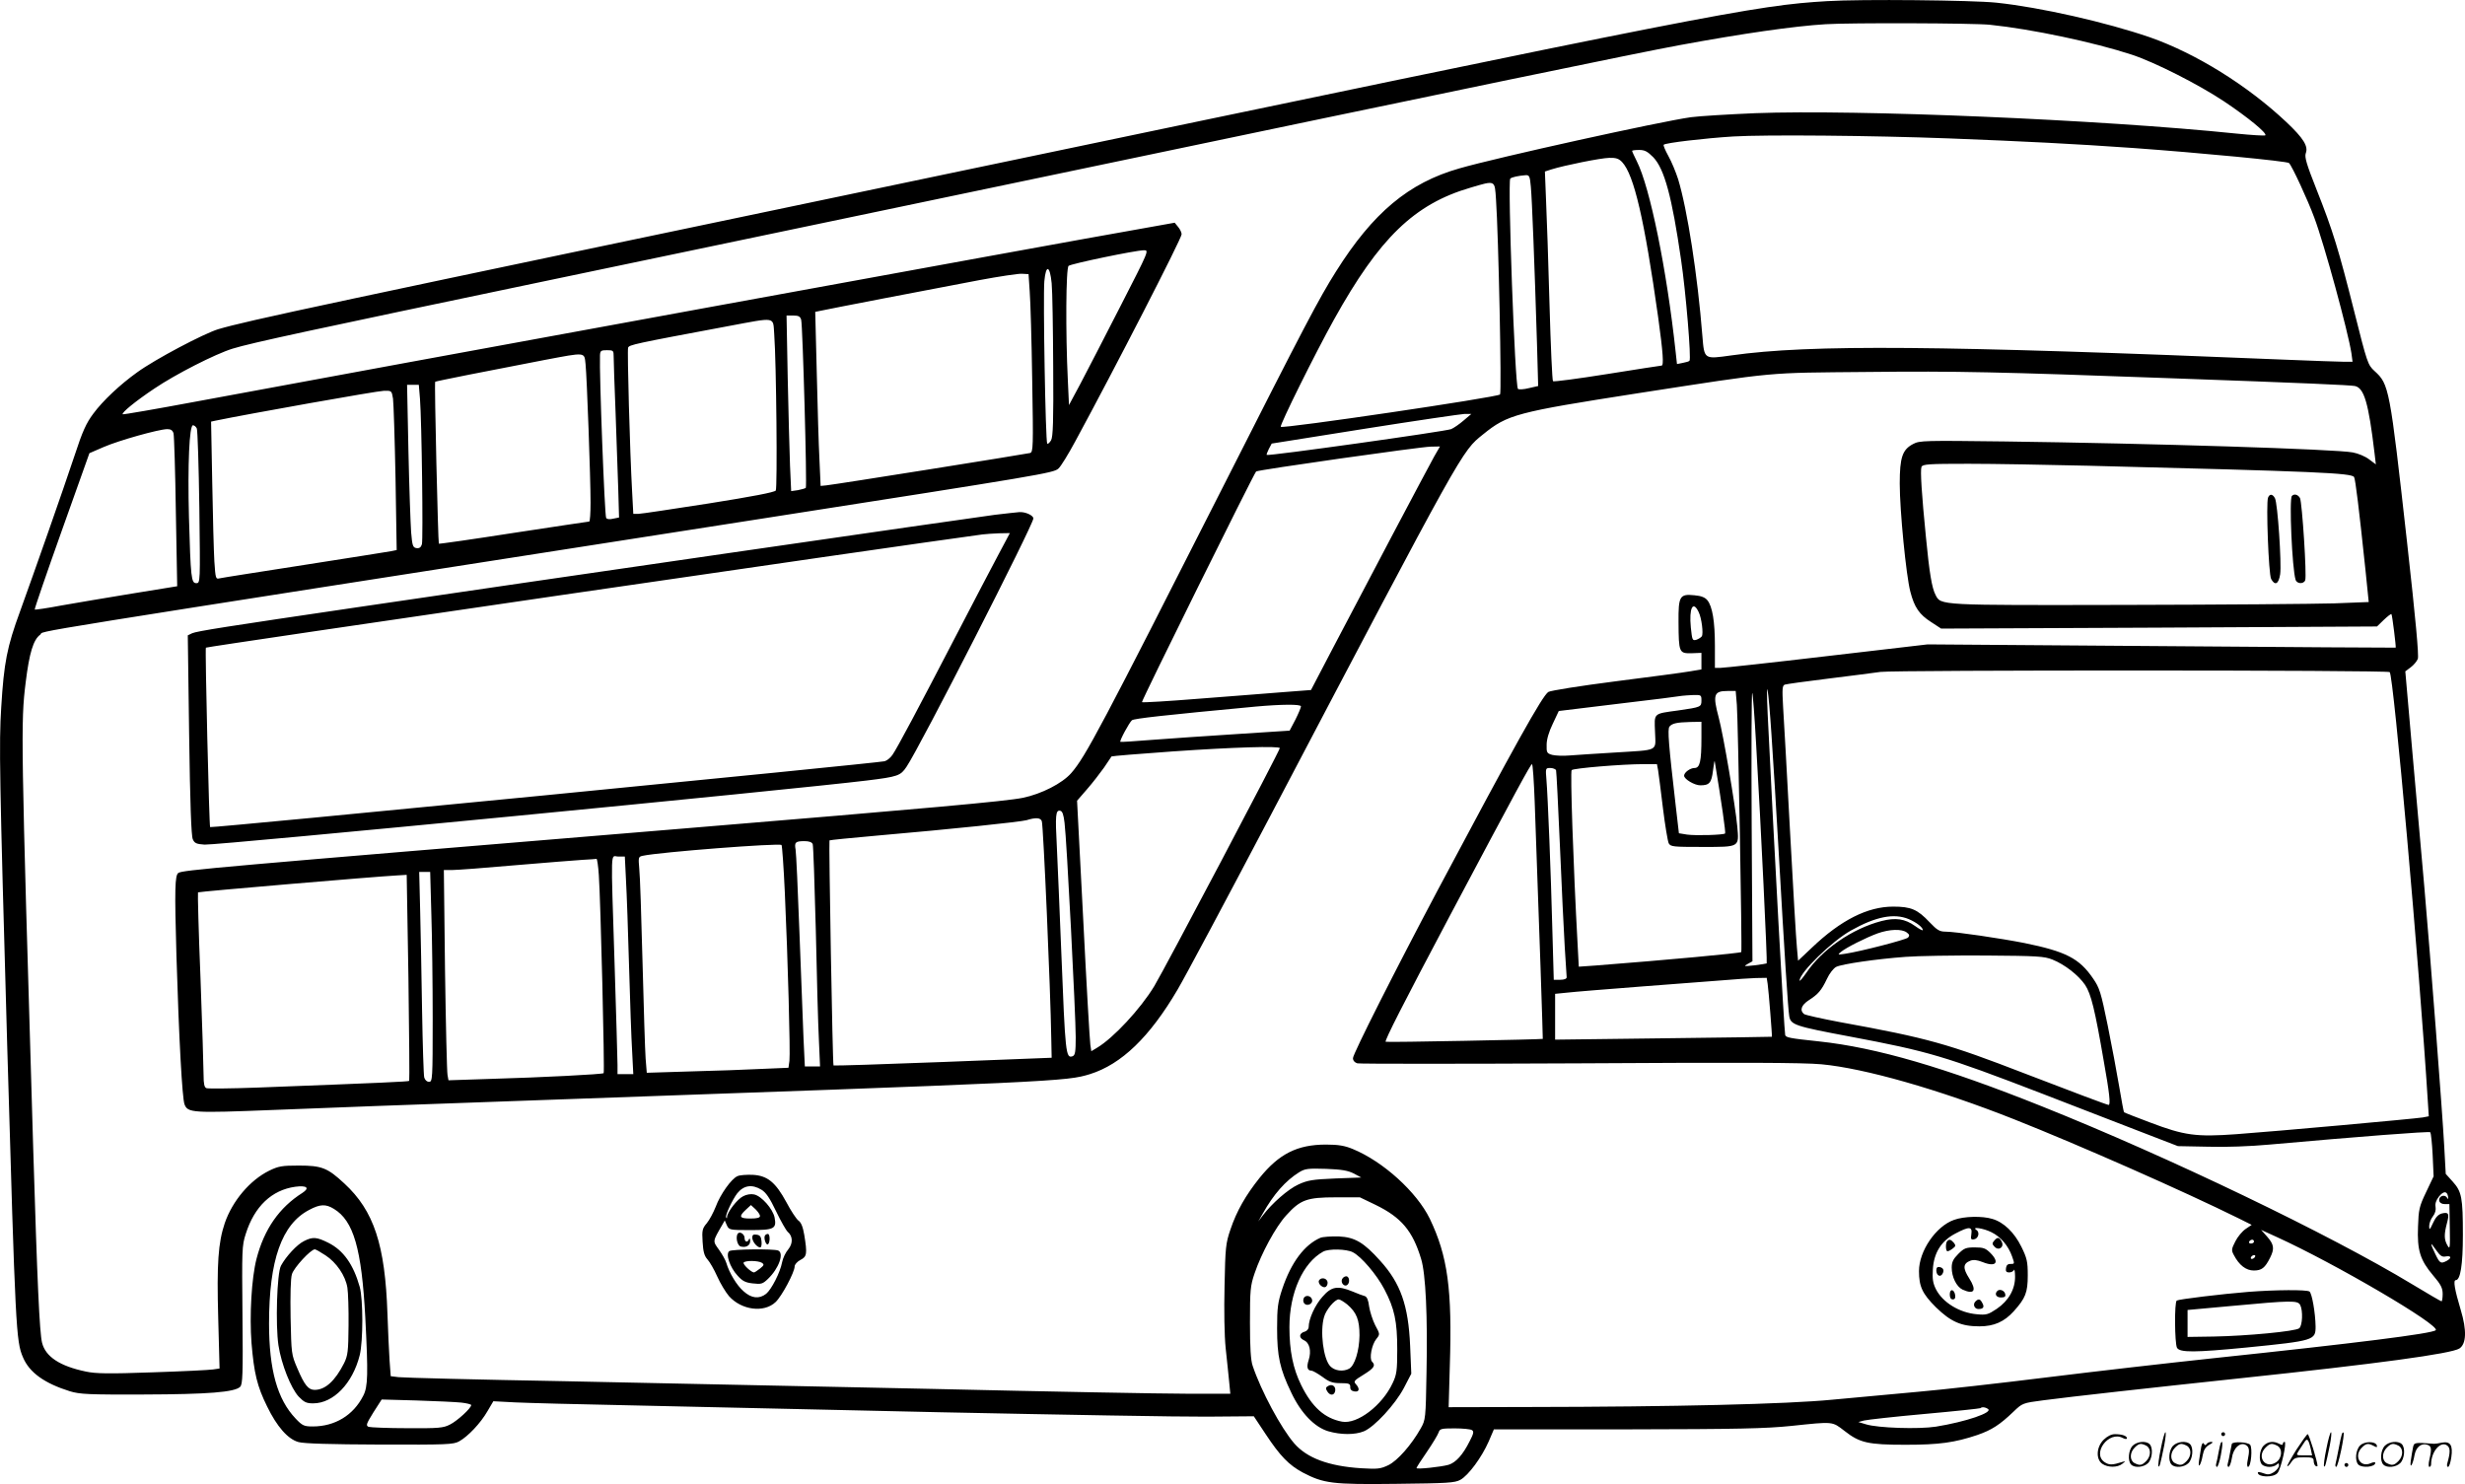 <?xml version="1.0" encoding="UTF-8"?>
<svg xmlns="http://www.w3.org/2000/svg" version="1.0" viewBox="0 0 1280.344 770.782" preserveAspectRatio="xMidYMid meet">
  <g transform="translate(-0.261,771.884) scale(0.1,-0.1)" fill="#000000" stroke="none">
    <path d="M9495 7713 c-377 -22 -576 -61 -4576 -898 -3308 -692 -3625 -760 -3783 -806 -75 -23 -326 -155 -421 -224 -88 -63 -178 -147 -228 -215 -36 -48 -56 -91 -97 -217 -63 -189 -207 -599 -283 -809 -68 -185 -84 -267 -98 -499 -12 -189 -9 -352 31 -1755 43 -1480 46 -1538 82 -1621 33 -79 112 -135 243 -176 53 -16 97 -18 385 -17 334 1 472 12 500 40 13 13 15 63 12 372 -3 338 -3 361 17 422 45 143 135 228 257 245 61 8 77 -6 37 -32 -120 -76 -198 -188 -238 -342 -26 -101 -37 -295 -26 -438 13 -156 29 -224 81 -329 51 -105 108 -170 163 -185 28 -8 167 -12 422 -13 350 -1 383 0 413 17 45 25 111 94 147 157 l30 51 115 -6 c63 -3 327 -10 585 -15 259 -6 985 -22 1615 -36 630 -13 1255 -24 1390 -23 l245 2 61 -92 c76 -115 121 -161 193 -200 109 -57 152 -63 485 -59 267 3 305 5 334 21 42 23 111 117 147 199 l27 63 692 0 c578 1 718 4 854 18 219 23 210 24 275 -26 79 -62 122 -72 317 -72 175 0 255 11 374 51 74 26 115 52 187 121 46 44 47 45 155 59 144 19 549 64 1019 114 718 76 1100 128 1142 155 36 24 39 94 7 200 -32 107 -40 155 -26 155 24 0 37 78 37 235 0 194 -6 225 -53 277 l-36 40 -8 146 c-10 183 -71 975 -103 1342 -13 151 -41 466 -62 699 l-37 423 28 21 c15 11 32 31 37 44 6 16 -11 204 -56 606 -90 804 -93 820 -169 889 -35 32 -38 42 -105 308 -81 321 -110 418 -197 637 -51 129 -62 166 -55 186 14 36 -12 78 -101 162 -203 191 -469 356 -708 440 -227 78 -569 156 -798 180 -124 13 -705 19 -877 8z m845 -123 c215 -22 540 -91 735 -155 121 -40 346 -154 480 -243 124 -83 224 -165 214 -176 -3 -3 -71 1 -150 9 -708 73 -1974 126 -2499 106 -140 -6 -291 -15 -335 -21 -158 -22 -1002 -208 -1203 -266 -263 -75 -448 -230 -640 -535 -89 -141 -164 -284 -577 -1099 -646 -1274 -724 -1421 -798 -1506 -47 -54 -155 -109 -252 -129 -89 -18 -487 -54 -1770 -160 -2444 -202 -2591 -215 -2616 -230 -18 -12 -20 -83 -10 -430 13 -433 30 -741 42 -772 17 -44 38 -46 464 -29 220 9 780 30 1245 46 2852 101 2869 102 2994 140 163 51 310 192 455 439 38 64 252 465 476 891 1016 1933 999 1903 1111 1993 127 103 172 115 801 213 738 114 660 106 1198 111 462 5 678 0 1555 -32 728 -26 945 -36 974 -41 48 -10 71 -87 102 -348 l7 -59 -35 26 c-19 15 -57 31 -85 36 -86 17 -1047 47 -1808 57 -414 5 -442 5 -475 -13 -56 -29 -70 -69 -70 -206 0 -139 33 -477 55 -561 21 -82 47 -119 108 -158 l52 -34 1132 5 1132 6 35 34 c20 19 38 33 40 30 4 -4 25 -173 22 -174 -1 -1 -548 3 -1216 8 l-1215 9 -523 -61 c-288 -34 -536 -61 -553 -61 l-29 0 0 115 c0 126 -13 204 -39 236 -12 15 -32 23 -67 26 -77 8 -84 -4 -83 -140 1 -158 3 -162 67 -161 l52 2 0 -43 0 -43 -59 -10 c-33 -6 -207 -29 -388 -52 -180 -23 -337 -48 -348 -55 -31 -19 -176 -280 -575 -1030 -217 -409 -440 -850 -440 -872 0 -13 9 -23 23 -27 12 -3 531 -3 1152 0 841 5 1163 4 1259 -5 224 -21 607 -130 1001 -286 336 -133 882 -374 1167 -515 l66 -33 -31 -21 c-18 -12 -42 -41 -54 -65 -20 -39 -21 -46 -8 -70 28 -54 64 -81 104 -81 41 0 58 13 85 67 23 46 20 68 -15 108 l-32 36 79 -36 c306 -139 853 -460 828 -485 -18 -18 -420 -68 -1149 -145 -236 -25 -628 -70 -870 -100 -242 -30 -543 -64 -670 -75 -126 -12 -327 -30 -445 -41 -235 -23 -818 -37 -1579 -38 l-414 -1 6 213 c13 400 -11 572 -104 766 -68 139 -242 297 -400 362 -41 17 -74 23 -139 23 -149 0 -244 -48 -345 -173 -72 -90 -119 -172 -151 -267 -25 -73 -27 -94 -31 -294 -3 -128 -1 -259 6 -325 7 -60 14 -138 18 -173 l6 -62 -229 0 c-126 0 -719 11 -1319 25 -599 13 -1459 31 -1910 40 -451 8 -839 18 -862 21 l-41 5 -6 82 c-3 45 -8 154 -11 242 -12 358 -70 535 -224 677 -87 81 -117 93 -236 93 -88 0 -106 -3 -155 -27 -99 -49 -190 -156 -230 -272 -34 -101 -42 -210 -34 -493 l7 -262 -34 -5 c-19 -3 -161 -10 -315 -15 -226 -8 -294 -7 -345 4 -135 28 -210 77 -228 150 -13 53 -25 316 -46 1010 -64 2139 -65 2211 -39 2420 19 154 40 221 75 247 34 25 -283 -26 3749 603 1455 227 1515 237 1540 260 12 10 52 75 89 144 202 372 551 1051 551 1073 0 9 -8 26 -18 38 l-18 22 -179 -32 c-391 -68 -3960 -721 -4910 -898 -203 -38 -372 -67 -375 -65 -8 7 66 68 165 134 108 73 315 179 406 207 97 30 409 97 1624 351 605 126 1791 374 2635 551 2187 458 3038 634 3255 674 331 61 595 99 760 109 126 8 770 6 855 -3z m-215 -590 c388 -15 648 -28 960 -50 344 -25 797 -68 807 -78 16 -16 98 -193 131 -283 53 -141 175 -590 193 -704 l6 -45 -48 0 c-27 0 -155 5 -284 10 -1815 75 -2484 81 -2894 23 -143 -20 -141 -22 -151 100 -25 316 -78 657 -126 815 -12 37 -34 91 -51 121 -16 29 -27 55 -24 58 9 10 216 34 361 43 167 10 723 5 1120 -10z m-1535 -98 c58 -61 97 -206 144 -531 25 -168 54 -517 44 -526 -2 -3 -18 -8 -35 -11 l-30 -6 -7 64 c-46 426 -133 854 -202 990 -13 26 -24 50 -24 53 0 3 16 5 37 5 29 0 43 -8 73 -38z m-162 -25 c62 -66 116 -300 187 -804 26 -188 30 -253 18 -253 -5 0 -132 -20 -283 -44 -151 -24 -278 -41 -281 -37 -4 3 -12 182 -18 396 -6 215 -14 458 -18 541 l-6 152 34 11 c67 21 255 59 300 60 35 1 50 -4 67 -22z m-474 -129 c6 -62 19 -396 32 -819 l6 -215 -48 -11 c-27 -7 -53 -8 -57 -4 -16 15 -54 1078 -40 1092 8 8 42 15 80 18 19 1 22 -5 27 -61z m-181 -65 c13 -189 30 -1004 21 -1013 -16 -15 -1128 -179 -1139 -168 -7 7 180 384 277 558 236 424 417 599 708 684 132 39 126 41 133 -61z m-1951 -555 c-82 -161 -176 -342 -208 -403 l-59 -110 -6 130 c-12 246 -10 582 4 593 13 11 344 80 390 81 29 1 28 0 -121 -291z m-357 120 c4 -40 7 -235 8 -433 2 -284 -1 -365 -11 -383 -8 -13 -17 -21 -20 -17 -9 9 -22 762 -15 843 8 89 29 83 38 -10z m-114 -43 c4 -49 10 -257 13 -462 6 -348 5 -372 -11 -377 -19 -5 -1008 -163 -1058 -168 l-30 -3 -6 135 c-4 74 -10 278 -14 452 l-8 317 24 5 c30 7 578 113 829 160 102 19 201 34 220 33 l35 -2 6 -90z m-1187 -147 c8 -31 31 -866 24 -873 -3 -3 -21 -8 -41 -12 l-35 -5 -6 133 c-3 74 -8 279 -12 457 l-6 322 35 0 c28 0 36 -5 41 -22z m-140 -75 c11 -150 17 -798 8 -812 -7 -9 -121 -31 -348 -67 -187 -29 -351 -54 -365 -54 l-27 0 -6 113 c-12 215 -26 734 -21 750 6 15 28 20 520 112 253 47 232 51 239 -42z m-834 -115 c0 -18 4 -150 10 -293 5 -143 11 -324 14 -402 l4 -142 -30 -6 c-19 -5 -33 -3 -37 4 -8 13 -36 752 -32 844 1 24 5 27 36 27 33 0 35 -2 35 -32z m-146 -40 c7 -67 26 -591 26 -720 0 -54 -3 -98 -7 -98 -5 0 -181 -27 -393 -59 -212 -33 -386 -58 -388 -56 -4 4 -24 837 -19 841 3 3 275 57 567 113 218 41 207 42 214 -21z m-860 -180 c9 -116 17 -731 10 -756 -5 -16 -13 -22 -28 -20 -19 3 -22 12 -28 83 -3 44 -10 234 -14 423 l-7 342 31 0 30 0 6 -72z m-140 0 c3 -24 9 -210 13 -414 l6 -372 -29 -6 c-16 -3 -218 -35 -449 -71 -231 -36 -430 -67 -442 -70 -20 -5 -21 -1 -27 88 -3 50 -8 235 -11 409 l-6 317 23 5 c169 35 843 155 874 155 41 1 41 1 48 -41z m5561 -113 c-22 -19 -51 -39 -65 -45 -31 -12 -949 -141 -958 -134 -2 1 3 15 11 31 l15 28 484 77 c265 42 499 76 518 77 l35 0 -40 -34z m-6580 -42 c4 -10 10 -195 13 -410 5 -392 5 -393 -16 -393 -26 0 -29 27 -38 343 -7 276 2 477 21 477 7 0 16 -8 20 -17z m-121 -25 c3 -13 9 -197 12 -409 l7 -385 -234 -38 c-129 -21 -294 -49 -368 -62 -73 -14 -136 -23 -138 -21 -2 3 61 186 140 408 l144 404 74 32 c78 34 285 92 330 93 19 0 28 -6 33 -22z m6548 -120 c-34 -61 -355 -668 -525 -993 l-115 -220 -144 -11 c-79 -6 -275 -22 -436 -34 -161 -13 -295 -21 -298 -18 -4 5 579 1183 593 1198 7 8 852 128 906 129 l49 1 -30 -52z m3393 -48 c1201 -30 1371 -38 1385 -59 7 -13 25 -159 59 -482 l17 -167 -180 -7 c-100 -3 -586 -7 -1081 -8 -977 -2 -961 -3 -989 52 -19 36 -32 114 -50 301 -22 221 -30 346 -23 364 6 14 38 16 244 16 131 0 409 -5 618 -10z m-2019 -761 c15 -31 25 -111 16 -125 -4 -6 -17 -14 -28 -18 -21 -6 -22 -2 -29 63 -10 102 11 144 41 80z m3589 -311 c20 -19 154 -1524 198 -2230 l5 -77 -31 -6 c-43 -7 -761 -72 -969 -87 -208 -15 -269 -7 -448 61 -72 27 -133 51 -135 53 -2 2 -13 62 -25 133 -12 72 -39 215 -60 319 -35 171 -42 194 -76 243 -71 104 -141 140 -357 184 -122 24 -358 59 -409 59 -31 0 -44 8 -83 49 -63 67 -97 81 -189 81 -133 0 -272 -70 -422 -213 l-72 -68 -6 68 c-4 37 -20 311 -36 608 -16 297 -32 588 -36 646 -5 90 -4 107 9 112 9 3 109 17 224 31 114 14 237 30 273 35 74 10 2635 10 2645 -1z m-3211 -328 c9 -129 25 -392 36 -585 33 -580 50 -838 56 -873 7 -46 28 -53 316 -107 409 -77 490 -101 994 -295 159 -62 384 -148 499 -193 l210 -81 155 -3 c91 -3 223 2 320 11 460 41 830 70 836 64 3 -4 9 -57 12 -118 l5 -111 -39 -82 c-36 -75 -39 -91 -42 -179 -5 -123 11 -174 78 -253 41 -48 50 -66 50 -97 0 -21 -3 -38 -6 -38 -3 0 -72 40 -153 89 -425 257 -1263 660 -1921 923 -507 203 -861 306 -1160 338 -152 16 -171 20 -175 33 -5 16 -59 1005 -91 1667 -10 218 3 145 20 -110z m-180 158 c6 -73 28 -1280 23 -1284 -6 -6 -384 -41 -758 -70 l-86 -6 -6 113 c-23 421 -39 901 -31 908 10 10 264 31 373 31 l70 0 6 -32 c3 -18 14 -106 25 -196 11 -90 25 -172 30 -183 10 -18 23 -19 174 -19 197 0 192 -3 182 108 -10 107 -72 474 -96 563 -32 120 -26 139 46 139 l42 0 6 -72z m100 -203 c25 -426 59 -1136 55 -1140 -2 -1 -31 -6 -64 -10 -54 -6 -58 -5 -35 7 l25 14 -4 699 c-2 385 -1 698 3 695 3 -3 12 -123 20 -265z m-284 226 c0 -34 -2 -35 -120 -52 -132 -18 -125 -12 -121 -112 3 -103 25 -92 -214 -107 -93 -6 -197 -12 -230 -15 -33 -3 -73 -1 -90 3 -28 8 -30 12 -29 53 0 28 12 68 32 109 l31 66 313 38 c172 20 320 39 328 41 8 1 34 3 58 4 40 1 42 0 42 -28z m-2080 -31 c0 -6 -13 -37 -29 -69 l-30 -57 -278 -18 c-153 -10 -350 -23 -438 -30 -88 -7 -161 -12 -163 -10 -6 4 46 100 60 112 12 9 163 26 643 71 133 12 235 13 235 1z m2080 -162 c0 -125 -8 -158 -36 -158 -22 0 -54 -23 -54 -40 0 -18 54 -50 84 -50 47 0 58 12 66 76 4 33 8 55 9 49 36 -217 58 -371 54 -375 -8 -8 -152 -12 -197 -6 l-43 7 -17 147 c-36 312 -43 393 -32 407 14 17 38 22 109 24 l57 1 0 -82z m-2190 -55 c0 -13 -596 -1143 -652 -1236 -72 -119 -213 -270 -297 -320 l-30 -18 -5 33 c-3 18 -20 311 -37 651 l-32 617 52 60 c29 33 68 84 88 112 19 29 37 55 39 58 3 2 145 14 317 26 316 22 557 29 557 17z m1324 -280 c24 -656 43 -1228 42 -1230 -3 -3 -811 -19 -816 -15 -7 5 92 199 332 652 352 663 421 790 428 790 4 0 10 -89 14 -197z m111 165 c2 -7 11 -184 20 -393 9 -209 20 -445 25 -525 5 -80 10 -151 10 -157 0 -8 -13 -13 -33 -13 l-34 0 -7 248 c-8 313 -24 708 -31 790 -5 61 -5 62 20 62 14 0 28 -6 30 -12z m-2553 -273 c11 -82 58 -1000 58 -1114 0 -75 -3 -93 -16 -98 -36 -13 -38 12 -59 542 -9 220 -19 465 -23 545 -9 166 -6 192 17 188 12 -2 18 -20 23 -63z m-118 8 c8 -27 45 -872 49 -1128 l2 -100 -565 -22 c-311 -12 -566 -20 -568 -18 -5 4 -25 1165 -21 1169 2 2 114 13 249 25 391 34 743 71 775 80 48 15 73 13 79 -6z m-1190 -119 c3 -8 10 -210 16 -447 5 -238 12 -494 16 -569 l6 -138 -39 0 -40 0 -7 148 c-3 81 -13 327 -21 547 -8 220 -17 414 -20 431 -7 38 -1 44 46 44 24 0 39 -5 43 -16z m-145 -249 c16 -350 29 -834 24 -876 l-5 -36 -141 -6 c-78 -4 -244 -10 -369 -13 l-226 -7 -6 74 c-3 41 -10 265 -16 499 -6 234 -13 453 -17 487 -5 59 -5 62 18 67 86 19 707 67 721 56 3 -3 11 -113 17 -245z m-825 63 c4 -68 11 -269 16 -448 5 -179 12 -378 16 -442 l6 -118 -41 0 -41 0 0 48 c0 26 -7 259 -15 517 -20 633 -22 565 19 565 l34 0 6 -122z m-141 25 c9 -124 31 -1023 25 -1028 -6 -6 -315 -22 -594 -30 l-212 -7 -5 28 c-3 16 -9 262 -13 547 l-6 517 43 0 c24 0 172 11 329 25 157 13 314 26 350 28 36 2 68 4 71 5 3 1 9 -37 12 -85z m-870 -200 c4 -120 7 -365 7 -545 0 -315 -1 -328 -19 -328 -11 0 -21 9 -25 23 -3 12 -8 166 -11 342 -3 176 -7 411 -10 523 l-5 202 28 0 29 0 6 -217z m-115 -868 c-4 -4 -134 -10 -791 -35 -136 -5 -254 -6 -262 -3 -11 4 -15 22 -15 67 0 33 -7 260 -16 504 -10 243 -15 444 -13 446 4 4 921 82 1034 88 l50 3 9 -533 c4 -293 6 -535 4 -537z m7789 840 c40 -17 73 -43 73 -57 0 -4 -18 5 -40 21 -53 38 -101 45 -175 26 -153 -40 -309 -148 -391 -270 -19 -27 -34 -45 -34 -39 0 41 168 205 267 260 128 72 223 91 300 59z m-11 -69 c15 -11 16 -17 7 -27 -11 -11 -246 -72 -327 -84 -39 -6 -40 -5 -21 10 28 23 130 74 190 96 62 22 125 24 151 5z m757 -141 c65 -26 136 -82 170 -132 31 -47 51 -129 97 -397 29 -162 36 -226 25 -226 -8 0 -188 68 -435 163 -401 155 -503 184 -960 267 -96 18 -181 37 -187 42 -24 19 -14 47 25 72 48 31 65 50 94 111 13 28 34 55 48 62 31 15 209 41 360 52 63 5 250 8 415 7 271 -2 305 -4 348 -21z m-1479 -127 c5 -34 24 -272 22 -274 0 -1 -254 -4 -563 -8 l-563 -7 0 119 0 119 60 6 c33 4 207 18 388 32 180 14 374 29 432 33 58 5 131 10 162 11 l57 1 5 -32z m-2150 -984 l39 -21 -135 -5 c-117 -5 -143 -9 -191 -31 -53 -24 -138 -98 -186 -162 l-23 -30 23 40 c58 103 119 171 189 215 31 19 46 21 140 18 82 -3 114 -9 144 -24z m5684 -120 c2 -15 1 -16 -6 -5 -13 19 -44 6 -40 -16 2 -11 13 -18 28 -18 l25 0 2 -120 c2 -109 1 -118 -12 -95 -18 31 -18 57 -3 115 14 51 9 60 -27 51 -18 -5 -32 -20 -45 -49 -17 -37 -20 -39 -20 -16 0 15 9 37 19 50 12 15 17 34 14 50 -3 16 3 34 17 52 24 31 43 31 48 1z m-5571 -43 c134 -65 193 -135 237 -281 24 -77 34 -301 28 -590 -4 -240 -5 -246 -30 -290 -49 -87 -121 -168 -168 -191 -42 -20 -56 -21 -143 -16 -168 11 -280 53 -346 129 -69 80 -172 272 -216 403 -10 28 -14 96 -14 225 0 168 2 191 24 255 35 104 110 242 164 301 74 82 108 94 258 94 l125 0 81 -39z m-5410 -21 c102 -62 144 -206 163 -565 15 -293 14 -359 -11 -406 -51 -101 -147 -159 -262 -159 -45 0 -54 4 -89 41 -95 100 -138 253 -138 494 0 329 66 516 209 590 56 30 86 31 128 5z m9973 -170 c0 -5 -7 -10 -16 -10 -8 0 -12 5 -9 10 3 6 10 10 16 10 5 0 9 -4 9 -10z m996 -77 c29 5 32 -8 5 -23 -31 -16 -36 -13 -59 35 -29 60 -28 68 4 21 21 -30 31 -37 50 -33z m-991 -3 c-3 -5 -11 -10 -16 -10 -6 0 -7 5 -4 10 3 6 11 10 16 10 6 0 7 -4 4 -10z m-9317 -756 c28 -3 52 -9 52 -13 0 -16 -72 -82 -110 -101 -35 -18 -58 -20 -222 -19 -101 0 -191 4 -201 7 -15 7 -12 15 25 75 l43 67 180 -5 c99 -3 204 -8 233 -11z m7930 -33 c29 -18 -115 -67 -270 -92 -90 -14 -302 -7 -363 12 l-40 12 30 8 c17 4 158 20 315 34 156 14 286 28 289 30 7 7 25 6 39 -4z m-2680 -110 c11 -7 9 -18 -12 -58 -35 -70 -71 -110 -109 -122 -38 -11 -167 -25 -167 -17 0 3 24 41 54 84 30 44 57 89 61 101 6 19 14 21 83 21 42 0 83 -4 90 -9z M5170 5045 c-103 -13 -2452 -353 -3311 -480 -686 -101 -832 -124 -858 -135 l-23 -11 7 -517 c5 -357 11 -525 19 -542 9 -21 19 -25 61 -28 64 -4 3058 286 3440 333 163 20 175 25 206 71 69 101 659 1258 659 1290 0 16 -41 35 -73 33 -12 -1 -69 -7 -127 -14z m21 -202 c-32 -60 -129 -245 -216 -413 -206 -397 -313 -598 -337 -632 -11 -16 -29 -30 -41 -33 -50 -11 -3497 -348 -3503 -342 -5 4 -27 928 -22 932 7 6 3565 525 4033 588 17 2 55 5 87 6 l56 1 -57 -107z M3833 1610 c-31 -13 -89 -94 -113 -159 -12 -30 -32 -68 -46 -85 -23 -27 -26 -37 -22 -97 3 -52 9 -73 25 -91 12 -13 35 -53 51 -89 16 -36 44 -82 61 -102 65 -73 182 -88 242 -31 33 31 99 156 99 185 0 10 13 25 30 34 34 17 36 32 20 130 -7 41 -16 65 -31 75 -11 9 -39 51 -62 95 -56 103 -98 138 -175 142 -31 1 -67 -1 -79 -7z m124 -70 c24 -14 44 -44 77 -113 25 -52 52 -99 60 -106 27 -23 28 -60 3 -91 -14 -16 -28 -46 -32 -67 -10 -53 -55 -141 -83 -164 -36 -28 -76 -24 -117 13 -35 30 -74 94 -90 148 -4 14 -21 44 -38 68 -33 46 -34 41 17 129 l13 23 11 -25 c11 -24 14 -25 121 -25 125 0 138 7 127 65 -9 45 -68 112 -106 120 -17 4 -40 0 -57 -9 -31 -15 -82 -82 -84 -107 0 -9 -2 -10 -5 -2 -5 11 34 93 58 124 34 42 77 48 125 19z m-7 -137 c0 -9 -15 -13 -50 -13 -57 0 -62 10 -23 46 l26 24 24 -22 c12 -12 23 -27 23 -35z M3836 1313 c-14 -15 -5 -62 13 -68 28 -8 51 5 50 29 0 11 -3 15 -6 9 -7 -20 -23 -15 -23 6 0 19 -23 35 -34 24z M3910 1291 c0 -21 25 -51 41 -51 6 0 9 14 7 32 -2 23 -8 32 -25 34 -17 3 -23 -1 -23 -15z M3976 1302 c-8 -13 5 -52 15 -46 12 7 12 54 0 54 -6 0 -12 -4 -15 -8z M3791 1221 c-21 -14 2 -84 43 -128 25 -28 41 -36 79 -40 43 -5 51 -3 78 23 57 54 86 135 53 148 -25 9 -237 7 -253 -3z m169 -61 c13 -9 11 -13 -10 -30 -14 -11 -28 -20 -31 -20 -14 0 -59 42 -54 51 8 12 76 11 95 -1z M10152 1383 c-94 -33 -182 -162 -182 -266 0 -81 18 -118 88 -188 77 -75 131 -99 226 -99 76 0 129 24 178 78 61 68 73 97 73 187 0 71 -4 89 -33 148 -37 75 -92 128 -151 145 -52 16 -147 14 -199 -5z m90 -74 c-4 -26 -2 -30 14 -27 23 4 31 37 12 49 -28 18 37 9 78 -12 48 -23 88 -70 108 -127 13 -37 13 -38 -8 -38 -14 1 -22 -6 -24 -21 -3 -17 2 -23 16 -23 11 0 23 6 25 13 3 6 6 -9 6 -34 1 -65 -33 -126 -95 -168 -45 -30 -54 -33 -105 -28 -89 8 -176 61 -211 130 -16 32 -19 54 -16 103 5 86 44 148 117 186 72 38 89 37 83 -3z M10360 1274 c-11 -12 -10 -18 3 -31 22 -23 52 0 36 28 -12 23 -22 24 -39 3z M10117 1273 c-10 -9 -9 -53 1 -53 5 0 17 6 27 14 16 12 17 16 6 30 -15 17 -24 20 -34 9z M10174 1206 c-26 -26 -34 -42 -34 -71 0 -49 25 -99 56 -114 62 -28 75 -5 35 58 -34 53 -33 77 6 92 16 6 35 4 63 -7 69 -28 91 -3 41 47 -25 25 -37 29 -81 29 -46 0 -56 -4 -86 -34z M10060 1121 c0 -25 19 -38 31 -20 12 19 6 33 -14 37 -11 2 -17 -3 -17 -17z M10130 996 c0 -17 5 -26 16 -26 10 0 14 7 12 22 -5 32 -28 35 -28 4z M10377 1014 c-16 -16 -6 -34 19 -34 19 0 25 5 22 17 -3 19 -29 29 -41 17z M10263 959 c-15 -15 -5 -39 16 -39 25 0 32 10 20 31 -11 22 -20 24 -36 8z M11680 1009 c-137 -11 -360 -38 -371 -45 -13 -7 -11 -221 1 -245 14 -26 93 -25 361 1 352 35 359 38 359 109 -1 71 -19 174 -32 182 -16 10 -175 9 -318 -2z m270 -68 c15 -29 12 -107 -5 -121 -19 -16 -273 -40 -445 -43 l-135 -2 0 70 0 70 230 21 c311 29 342 29 355 5z M11783 5134 c-11 -28 3 -398 16 -422 20 -37 39 -27 47 24 8 56 -13 369 -27 395 -12 23 -28 24 -36 3z M11907 5143 c-15 -14 1 -378 19 -435 6 -22 42 -24 50 -3 9 22 -16 405 -27 427 -10 18 -30 24 -42 11z M6861 1290 c-83 -36 -152 -128 -198 -265 -23 -69 -27 -97 -27 -205 0 -145 14 -211 74 -335 50 -106 121 -179 192 -200 66 -19 139 -19 185 0 55 23 162 139 207 224 l39 75 -6 145 c-9 210 -50 325 -155 441 -86 96 -132 123 -216 127 -39 1 -82 -2 -95 -7z m168 -75 c44 -22 124 -116 164 -192 53 -101 67 -167 67 -313 0 -110 -3 -131 -24 -175 -54 -116 -184 -215 -263 -200 -90 17 -156 76 -212 190 -42 85 -61 177 -61 301 0 178 70 334 175 392 29 16 121 14 154 -3z M6973 1074 c-7 -18 11 -39 26 -30 17 11 13 46 -4 46 -9 0 -18 -7 -22 -16z M6854 1069 c-10 -17 23 -46 37 -32 7 7 9 19 6 27 -7 18 -33 21 -43 5z M6872 984 c-39 -43 -72 -116 -72 -157 0 -10 -9 -21 -19 -24 -31 -8 -34 -32 -6 -45 30 -13 40 -56 25 -103 -12 -36 -7 -55 14 -55 7 0 33 -15 57 -32 36 -27 53 -33 95 -33 44 0 50 -3 50 -20 -1 -13 7 -21 22 -23 25 -4 29 14 7 38 -13 14 -9 19 40 49 55 34 64 48 44 68 -15 15 -2 87 22 117 20 25 20 25 -6 73 -13 26 -27 70 -31 96 -4 33 -11 50 -22 54 -9 2 -38 13 -64 24 -78 32 -110 26 -156 -27z m128 -40 c49 -42 64 -80 64 -161 -1 -80 -25 -157 -54 -173 -32 -17 -75 -11 -98 13 -36 38 -54 181 -32 256 10 37 56 91 76 91 7 0 26 -12 44 -26z M6774 975 c-4 -9 -2 -21 4 -27 15 -15 44 -1 40 19 -4 23 -36 29 -44 8z M6899 519 c-11 -6 -11 -13 -3 -26 15 -25 38 -23 42 3 3 24 -18 37 -39 23z M1582 1273 c-36 -17 -94 -80 -120 -128 -21 -39 -29 -308 -13 -414 15 -98 65 -223 105 -266 28 -29 40 -35 75 -35 105 0 205 103 242 250 18 73 18 290 0 355 -33 117 -85 190 -163 229 -60 30 -81 32 -126 9z m111 -74 c57 -37 104 -106 114 -168 4 -25 7 -114 6 -197 -1 -134 -4 -156 -23 -195 -47 -93 -98 -139 -153 -139 -33 0 -53 25 -90 112 -31 72 -31 76 -35 263 -2 118 0 204 7 226 10 34 98 129 119 129 5 0 29 -14 55 -31z M11226 194 c-10 -47 -15 -88 -12 -91 5 -6 9 7 30 110 7 37 10 67 6 67 -4 0 -15 -39 -24 -86z M11540 270 c0 -5 5 -10 10 -10 6 0 10 5 10 10 0 6 -4 10 -10 10 -5 0 -10 -4 -10 -10z M12086 194 c-10 -47 -15 -88 -12 -91 5 -6 9 7 30 110 7 37 10 67 6 67 -4 0 -15 -39 -24 -86z M12166 269 c-3 -8 -10 -41 -16 -74 -6 -33 -14 -68 -16 -77 -3 -10 -1 -18 3 -18 10 0 46 171 38 178 -2 3 -7 -1 -9 -9z M10929 241 c-38 -38 -41 -101 -7 -125 29 -20 79 -20 104 0 18 14 18 15 1 10 -53 -17 -69 -17 -92 -2 -69 45 21 166 94 126 12 -6 21 -7 21 -1 0 12 -25 21 -62 21 -19 0 -39 -10 -59 -29z M11930 189 c-28 -45 -49 -83 -47 -85 2 -3 12 7 21 21 14 21 24 25 66 25 43 0 50 -3 50 -19 0 -11 5 -23 10 -26 6 -3 10 -3 10 1 0 20 -44 164 -51 164 -4 0 -30 -37 -59 -81z m75 4 l7 -33 -42 0 c-42 0 -42 0 -28 23 8 12 21 32 29 44 15 25 22 18 34 -34z M11080 210 c-22 -22 -27 -79 -8 -98 19 -19 66 -14 88 8 22 22 27 79 8 98 -19 19 -66 14 -88 -8z m71 0 c25 -14 25 -54 -1 -80 -23 -23 -33 -24 -61 -10 -25 14 -25 54 1 80 23 23 33 24 61 10z M11290 210 c-22 -22 -27 -79 -8 -98 19 -19 66 -14 88 8 22 22 27 79 8 98 -19 19 -66 14 -88 -8z m71 0 c25 -14 25 -54 -1 -80 -23 -23 -33 -24 -61 -10 -25 14 -25 54 1 80 23 23 33 24 61 10z M11436 204 c-3 -16 -8 -47 -11 -69 -8 -51 10 -26 19 27 5 27 15 42 34 53 18 10 22 14 10 15 -9 0 -20 -5 -24 -11 -5 -8 -9 -8 -14 1 -5 8 -10 3 -14 -16z M11537 223 c-2 -4 -7 -26 -11 -48 -4 -22 -9 -48 -12 -57 -3 -10 -1 -18 4 -18 4 0 14 28 20 62 11 58 10 81 -1 61z M11595 220 c-1 -3 -5 -23 -9 -45 -4 -22 -9 -48 -12 -57 -3 -10 -1 -18 4 -18 5 0 13 20 17 45 7 53 44 87 74 68 17 -11 19 -28 8 -80 -4 -18 -3 -33 2 -33 16 0 24 99 11 115 -12 14 -87 18 -95 5z M11760 210 c-22 -22 -27 -79 -8 -98 7 -7 24 -12 38 -12 14 0 31 5 38 12 9 9 12 8 12 -5 0 -9 -12 -24 -26 -34 -21 -13 -32 -15 -55 -6 -16 6 -29 8 -29 3 0 -24 81 -27 102 -2 18 19 50 162 37 162 -5 0 -9 -5 -9 -10 0 -7 -6 -7 -19 0 -30 16 -59 12 -81 -10z m71 0 c29 -16 25 -65 -6 -86 -56 -37 -103 28 -55 76 23 23 33 24 61 10z M12261 211 c-23 -23 -28 -80 -9 -99 19 -19 88 -13 88 9 0 5 -11 4 -24 -2 -54 -25 -89 38 -46 81 23 23 33 24 62 9 16 -9 19 -8 16 3 -8 22 -64 22 -87 -1z M12390 210 c-22 -22 -27 -79 -8 -98 19 -19 66 -14 88 8 22 22 27 79 8 98 -19 19 -66 14 -88 -8z m71 0 c25 -14 25 -54 -1 -80 -23 -23 -33 -24 -61 -10 -25 14 -25 54 1 80 23 23 33 24 61 10z M12536 201 c-3 -14 -8 -44 -11 -66 -8 -51 10 -26 19 27 8 41 35 63 66 53 22 -7 24 -21 11 -77 -5 -22 -5 -38 0 -38 5 0 9 6 9 13 0 68 51 125 85 97 15 -13 15 -35 -1 -92 -3 -10 -1 -18 4 -18 6 0 13 23 17 50 9 63 -5 84 -49 76 -17 -4 -35 -6 -41 -6 -101 8 -104 7 -109 -19z M12180 110 c0 -5 5 -10 10 -10 6 0 10 5 10 10 0 6 -4 10 -10 10 -5 0 -10 -4 -10 -10z"></path>
  </g>
</svg>
